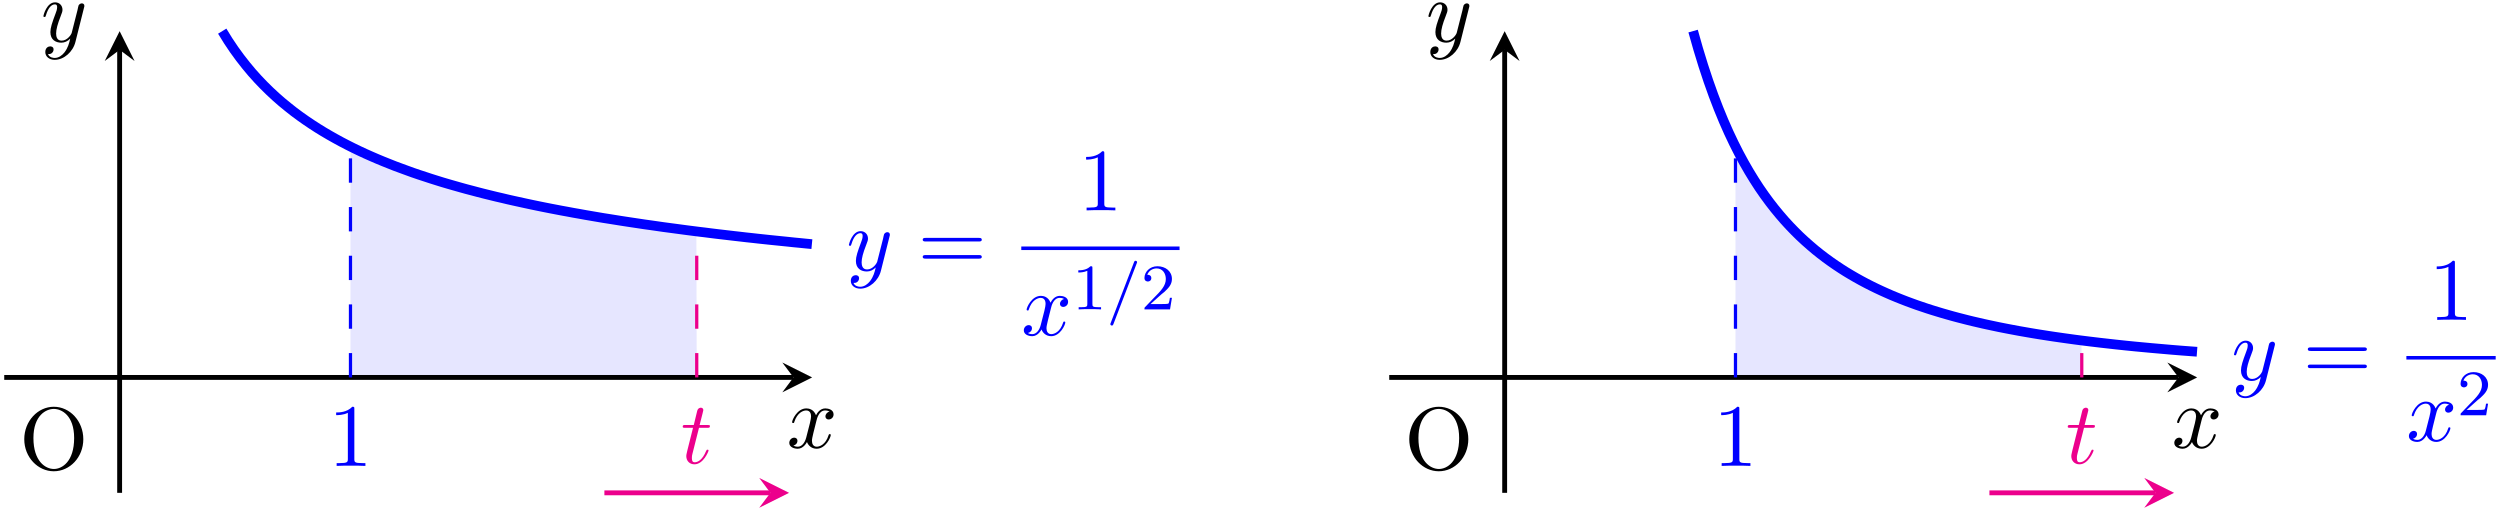 <?xml version="1.0" encoding="UTF-8"?>
<svg xmlns="http://www.w3.org/2000/svg" xmlns:xlink="http://www.w3.org/1999/xlink" width="307pt" height="63pt" viewBox="0 0 307 63" version="1.1">
<defs>
<g>
<symbol overflow="visible" id="glyph0-0">
<path style="stroke:none;" d=""/>
</symbol>
<symbol overflow="visible" id="glyph0-1">
<path style="stroke:none;" d="M 7.859 -3.703 C 7.859 -5.922 6.219 -7.688 4.234 -7.688 C 2.281 -7.688 0.609 -5.938 0.609 -3.703 C 0.609 -1.469 2.297 0.234 4.234 0.234 C 6.219 0.234 7.859 -1.5 7.859 -3.703 Z M 4.25 -0.047 C 3.203 -0.047 1.734 -1 1.734 -3.844 C 1.734 -6.672 3.328 -7.422 4.234 -7.422 C 5.188 -7.422 6.734 -6.641 6.734 -3.844 C 6.734 -0.953 5.25 -0.047 4.25 -0.047 Z M 4.25 -0.047 "/>
</symbol>
<symbol overflow="visible" id="glyph0-2">
<path style="stroke:none;" d="M 7.5 -3.562 C 7.656 -3.562 7.859 -3.562 7.859 -3.781 C 7.859 -4 7.656 -4 7.5 -4 L 0.969 -4 C 0.812 -4 0.609 -4 0.609 -3.781 C 0.609 -3.562 0.812 -3.562 0.984 -3.562 Z M 7.5 -1.453 C 7.656 -1.453 7.859 -1.453 7.859 -1.672 C 7.859 -1.891 7.656 -1.891 7.5 -1.891 L 0.984 -1.891 C 0.812 -1.891 0.609 -1.891 0.609 -1.672 C 0.609 -1.453 0.812 -1.453 0.969 -1.453 Z M 7.5 -1.453 "/>
</symbol>
<symbol overflow="visible" id="glyph0-3">
<path style="stroke:none;" d="M 3.203 -6.984 C 3.203 -7.234 3.203 -7.266 2.953 -7.266 C 2.281 -6.562 1.312 -6.562 0.969 -6.562 L 0.969 -6.234 C 1.188 -6.234 1.828 -6.234 2.406 -6.516 L 2.406 -0.859 C 2.406 -0.469 2.359 -0.344 1.391 -0.344 L 1.031 -0.344 L 1.031 0 C 1.422 -0.031 2.359 -0.031 2.797 -0.031 C 3.234 -0.031 4.188 -0.031 4.562 0 L 4.562 -0.344 L 4.219 -0.344 C 3.234 -0.344 3.203 -0.453 3.203 -0.859 Z M 3.203 -6.984 "/>
</symbol>
<symbol overflow="visible" id="glyph1-0">
<path style="stroke:none;" d=""/>
</symbol>
<symbol overflow="visible" id="glyph1-1">
<path style="stroke:none;" d="M 3.641 -3.297 C 3.703 -3.578 3.953 -4.578 4.719 -4.578 C 4.781 -4.578 5.031 -4.578 5.266 -4.438 C 4.969 -4.391 4.75 -4.109 4.75 -3.844 C 4.75 -3.672 4.859 -3.469 5.156 -3.469 C 5.406 -3.469 5.75 -3.672 5.75 -4.094 C 5.75 -4.672 5.109 -4.828 4.734 -4.828 C 4.094 -4.828 3.719 -4.25 3.594 -3.984 C 3.312 -4.719 2.719 -4.828 2.406 -4.828 C 1.281 -4.828 0.656 -3.406 0.656 -3.141 C 0.656 -3.031 0.766 -3.031 0.781 -3.031 C 0.875 -3.031 0.906 -3.047 0.922 -3.156 C 1.297 -4.312 2.016 -4.578 2.391 -4.578 C 2.594 -4.578 2.984 -4.484 2.984 -3.844 C 2.984 -3.516 2.797 -2.781 2.391 -1.25 C 2.219 -0.578 1.828 -0.125 1.359 -0.125 C 1.281 -0.125 1.031 -0.125 0.812 -0.266 C 1.078 -0.312 1.312 -0.547 1.312 -0.844 C 1.312 -1.141 1.078 -1.234 0.922 -1.234 C 0.594 -1.234 0.312 -0.953 0.312 -0.594 C 0.312 -0.094 0.859 0.125 1.344 0.125 C 2.062 0.125 2.453 -0.641 2.484 -0.703 C 2.625 -0.312 3.016 0.125 3.672 0.125 C 4.781 0.125 5.406 -1.281 5.406 -1.562 C 5.406 -1.672 5.312 -1.672 5.281 -1.672 C 5.188 -1.672 5.156 -1.625 5.141 -1.547 C 4.781 -0.375 4.031 -0.125 3.688 -0.125 C 3.266 -0.125 3.094 -0.469 3.094 -0.844 C 3.094 -1.078 3.156 -1.312 3.266 -1.797 Z M 3.641 -3.297 "/>
</symbol>
<symbol overflow="visible" id="glyph1-2">
<path style="stroke:none;" d="M 5.297 -4.156 C 5.344 -4.312 5.344 -4.328 5.344 -4.406 C 5.344 -4.609 5.188 -4.703 5.031 -4.703 C 4.922 -4.703 4.75 -4.641 4.641 -4.469 C 4.625 -4.422 4.531 -4.078 4.5 -3.875 C 4.422 -3.594 4.344 -3.297 4.281 -3.016 L 3.781 -1.047 C 3.734 -0.891 3.266 -0.125 2.547 -0.125 C 2 -0.125 1.875 -0.594 1.875 -1 C 1.875 -1.5 2.062 -2.188 2.438 -3.141 C 2.609 -3.594 2.656 -3.703 2.656 -3.922 C 2.656 -4.422 2.297 -4.828 1.75 -4.828 C 0.719 -4.828 0.312 -3.234 0.312 -3.141 C 0.312 -3.031 0.422 -3.031 0.453 -3.031 C 0.562 -3.031 0.562 -3.047 0.625 -3.234 C 0.922 -4.25 1.359 -4.578 1.719 -4.578 C 1.812 -4.578 2 -4.578 2 -4.234 C 2 -3.953 1.891 -3.672 1.812 -3.469 C 1.375 -2.312 1.172 -1.688 1.172 -1.172 C 1.172 -0.203 1.859 0.125 2.516 0.125 C 2.938 0.125 3.297 -0.062 3.609 -0.375 C 3.469 0.203 3.344 0.734 2.906 1.312 C 2.625 1.672 2.203 2 1.703 2 C 1.547 2 1.062 1.969 0.875 1.531 C 1.047 1.531 1.188 1.531 1.344 1.406 C 1.453 1.312 1.562 1.172 1.562 0.953 C 1.562 0.625 1.266 0.578 1.156 0.578 C 0.906 0.578 0.547 0.75 0.547 1.281 C 0.547 1.828 1.031 2.234 1.703 2.234 C 2.828 2.234 3.953 1.25 4.25 0.016 Z M 5.297 -4.156 "/>
</symbol>
<symbol overflow="visible" id="glyph1-3">
<path style="stroke:none;" d="M 2.25 -4.359 L 3.266 -4.359 C 3.484 -4.359 3.594 -4.359 3.594 -4.578 C 3.594 -4.703 3.484 -4.703 3.297 -4.703 L 2.328 -4.703 C 2.719 -6.25 2.781 -6.469 2.781 -6.531 C 2.781 -6.719 2.656 -6.828 2.469 -6.828 C 2.438 -6.828 2.125 -6.812 2.031 -6.438 L 1.609 -4.703 L 0.578 -4.703 C 0.359 -4.703 0.25 -4.703 0.25 -4.5 C 0.25 -4.359 0.344 -4.359 0.562 -4.359 L 1.516 -4.359 C 0.734 -1.266 0.688 -1.078 0.688 -0.891 C 0.688 -0.297 1.094 0.125 1.688 0.125 C 2.797 0.125 3.422 -1.469 3.422 -1.562 C 3.422 -1.672 3.344 -1.672 3.297 -1.672 C 3.203 -1.672 3.188 -1.641 3.125 -1.516 C 2.656 -0.375 2.078 -0.125 1.719 -0.125 C 1.484 -0.125 1.375 -0.266 1.375 -0.625 C 1.375 -0.891 1.391 -0.953 1.438 -1.141 Z M 2.25 -4.359 "/>
</symbol>
<symbol overflow="visible" id="glyph2-0">
<path style="stroke:none;" d=""/>
</symbol>
<symbol overflow="visible" id="glyph2-1">
<path style="stroke:none;" d="M 2.5 -5.078 C 2.5 -5.297 2.484 -5.297 2.266 -5.297 C 1.938 -4.984 1.516 -4.797 0.766 -4.797 L 0.766 -4.531 C 0.984 -4.531 1.406 -4.531 1.875 -4.734 L 1.875 -0.656 C 1.875 -0.359 1.844 -0.266 1.094 -0.266 L 0.812 -0.266 L 0.812 0 C 1.141 -0.031 1.828 -0.031 2.188 -0.031 C 2.547 -0.031 3.234 -0.031 3.562 0 L 3.562 -0.266 L 3.281 -0.266 C 2.531 -0.266 2.5 -0.359 2.5 -0.656 Z M 2.5 -5.078 "/>
</symbol>
<symbol overflow="visible" id="glyph2-2">
<path style="stroke:none;" d="M 2.25 -1.625 C 2.375 -1.75 2.703 -2.016 2.844 -2.125 C 3.328 -2.578 3.797 -3.016 3.797 -3.734 C 3.797 -4.688 3 -5.297 2.016 -5.297 C 1.047 -5.297 0.422 -4.578 0.422 -3.859 C 0.422 -3.469 0.734 -3.422 0.844 -3.422 C 1.016 -3.422 1.266 -3.531 1.266 -3.844 C 1.266 -4.25 0.859 -4.25 0.766 -4.25 C 1 -4.844 1.531 -5.031 1.922 -5.031 C 2.656 -5.031 3.047 -4.406 3.047 -3.734 C 3.047 -2.906 2.469 -2.297 1.516 -1.344 L 0.516 -0.297 C 0.422 -0.219 0.422 -0.203 0.422 0 L 3.562 0 L 3.797 -1.422 L 3.547 -1.422 C 3.531 -1.266 3.469 -0.875 3.375 -0.719 C 3.328 -0.656 2.719 -0.656 2.594 -0.656 L 1.172 -0.656 Z M 2.25 -1.625 "/>
</symbol>
<symbol overflow="visible" id="glyph3-0">
<path style="stroke:none;" d=""/>
</symbol>
<symbol overflow="visible" id="glyph3-1">
<path style="stroke:none;" d="M 3.703 -5.641 C 3.75 -5.75 3.75 -5.766 3.75 -5.797 C 3.75 -5.891 3.672 -5.969 3.562 -5.969 C 3.438 -5.969 3.406 -5.875 3.375 -5.797 L 0.516 1.656 C 0.469 1.766 0.469 1.781 0.469 1.812 C 0.469 1.906 0.547 1.984 0.656 1.984 C 0.781 1.984 0.812 1.891 0.844 1.812 Z M 3.703 -5.641 "/>
</symbol>
</g>
</defs>
<g id="surface1">
<path style=" stroke:none;fill-rule:nonzero;fill:rgb(89.999%,89.999%,100%);fill-opacity:1;" d="M 43.039 18 L 43.469 18.215 L 43.895 18.422 L 44.324 18.625 L 44.754 18.824 L 45.184 19.02 L 46.043 19.395 L 46.469 19.578 L 46.898 19.758 L 48.188 20.273 L 48.617 20.438 L 49.043 20.602 L 50.332 21.07 L 51.191 21.367 L 51.621 21.512 L 52.047 21.656 L 52.477 21.801 L 52.906 21.938 L 54.195 22.336 L 54.621 22.465 L 55.051 22.594 L 55.91 22.844 L 56.34 22.961 L 56.77 23.082 L 57.199 23.199 L 57.625 23.32 L 58.055 23.43 L 58.484 23.543 L 59.344 23.762 L 59.773 23.867 L 60.199 23.977 L 60.629 24.078 L 61.488 24.289 L 61.918 24.391 L 62.348 24.488 L 62.773 24.582 L 63.633 24.777 L 64.492 24.965 L 65.352 25.145 L 65.777 25.234 L 66.207 25.324 L 67.496 25.582 L 67.926 25.664 L 68.352 25.746 L 69.211 25.91 L 69.641 25.988 L 70.07 26.07 L 70.5 26.145 L 70.93 26.223 L 71.355 26.301 L 73.074 26.598 L 73.504 26.668 L 73.93 26.742 L 74.359 26.812 L 74.789 26.879 L 75.648 27.02 L 76.078 27.082 L 76.504 27.156 L 76.934 27.219 L 77.363 27.289 L 78.652 27.477 L 79.082 27.543 L 79.508 27.602 L 79.938 27.664 L 80.367 27.723 L 81.227 27.848 L 81.656 27.906 L 82.082 27.965 L 82.941 28.082 L 83.371 28.137 L 83.801 28.195 L 84.66 28.305 L 85.086 28.363 L 85.516 28.414 L 85.559 46.348 L 43.039 46.348 "/>
<g style="fill:rgb(0%,0%,0%);fill-opacity:1;">
  <use xlink:href="#glyph0-1" x="2.371" y="57.638"/>
</g>
<path style="fill:none;stroke-width:0.598;stroke-linecap:butt;stroke-linejoin:miter;stroke:rgb(0%,0%,0%);stroke-opacity:1;stroke-miterlimit:10;" d="M -14.171 0 L 82.75 0 " transform="matrix(1,0,0,-1,14.691,46.348)"/>
<path style=" stroke:none;fill-rule:nonzero;fill:rgb(0%,0%,0%);fill-opacity:1;" d="M 99.73 46.348 L 96.066 44.516 L 97.441 46.348 L 96.066 48.18 "/>
<g style="fill:rgb(0%,0%,0%);fill-opacity:1;">
  <use xlink:href="#glyph1-1" x="96.613" y="54.98"/>
</g>
<path style="fill:none;stroke-width:0.598;stroke-linecap:butt;stroke-linejoin:miter;stroke:rgb(0%,0%,0%);stroke-opacity:1;stroke-miterlimit:10;" d="M 0 -14.172 L 0 40.227 " transform="matrix(1,0,0,-1,14.691,46.348)"/>
<path style=" stroke:none;fill-rule:nonzero;fill:rgb(0%,0%,0%);fill-opacity:1;" d="M 14.691 3.828 L 12.859 7.492 L 14.691 6.121 L 16.523 7.492 "/>
<g style="fill:rgb(0%,0%,0%);fill-opacity:1;">
  <use xlink:href="#glyph1-2" x="5.016" y="5.116"/>
</g>
<path style="fill:none;stroke-width:1.196;stroke-linecap:butt;stroke-linejoin:miter;stroke:rgb(0%,0%,100%);stroke-opacity:1;stroke-miterlimit:10;" d="M 12.598 42.524 L 13.329 41.336 L 14.059 40.25 L 14.793 39.243 L 15.524 38.309 L 16.254 37.434 L 16.985 36.621 L 17.719 35.856 L 18.45 35.137 L 19.18 34.461 L 19.911 33.821 L 20.645 33.219 L 21.375 32.641 L 22.106 32.098 L 22.836 31.582 L 23.571 31.086 L 24.301 30.614 L 25.032 30.164 L 25.762 29.735 L 26.497 29.321 L 27.227 28.922 L 27.957 28.543 L 28.688 28.176 L 29.422 27.821 L 30.153 27.481 L 30.883 27.157 L 31.614 26.84 L 32.348 26.535 L 33.079 26.243 L 33.809 25.953 L 34.539 25.684 L 35.274 25.414 L 36.004 25.149 L 36.735 24.899 L 37.465 24.66 L 38.2 24.418 L 38.93 24.188 L 39.661 23.961 L 40.391 23.746 L 41.125 23.535 L 41.856 23.328 L 42.586 23.125 L 43.317 22.934 L 44.047 22.739 L 44.782 22.551 L 46.243 22.192 L 46.973 22.024 L 47.707 21.848 L 48.438 21.684 L 49.899 21.364 L 50.633 21.207 L 51.364 21.055 L 52.094 20.907 L 52.825 20.762 L 53.559 20.621 L 54.289 20.481 L 55.02 20.348 L 55.75 20.211 L 56.485 20.082 L 57.215 19.95 L 58.676 19.7 L 59.411 19.575 L 60.141 19.461 L 61.602 19.227 L 62.336 19.114 L 64.528 18.785 L 65.262 18.684 L 66.723 18.473 L 67.454 18.375 L 68.188 18.278 L 69.649 18.082 L 70.379 17.989 L 71.114 17.895 L 71.844 17.809 L 72.575 17.715 L 73.305 17.625 L 74.039 17.539 L 75.5 17.368 L 76.231 17.285 L 76.961 17.2 L 77.696 17.121 L 78.426 17.039 L 79.887 16.883 L 80.621 16.809 L 82.082 16.66 L 82.813 16.582 L 83.547 16.512 L 84.278 16.438 L 85.008 16.368 " transform="matrix(1,0,0,-1,14.691,46.348)"/>
<g style="fill:rgb(0%,0%,100%);fill-opacity:1;">
  <use xlink:href="#glyph1-2" x="103.932" y="33.214"/>
</g>
<g style="fill:rgb(0%,0%,100%);fill-opacity:1;">
  <use xlink:href="#glyph0-2" x="112.702" y="33.214"/>
</g>
<g style="fill:rgb(0%,0%,100%);fill-opacity:1;">
  <use xlink:href="#glyph0-3" x="132.404" y="25.834"/>
</g>
<path style="fill:none;stroke-width:0.436;stroke-linecap:butt;stroke-linejoin:miter;stroke:rgb(0%,0%,100%);stroke-opacity:1;stroke-miterlimit:10;" d="M 0.001 -0.001 L 19.435 -0.001 " transform="matrix(1,0,0,-1,125.413,30.487)"/>
<g style="fill:rgb(0%,0%,100%);fill-opacity:1;">
  <use xlink:href="#glyph1-1" x="125.413" y="41.158"/>
</g>
<g style="fill:rgb(0%,0%,100%);fill-opacity:1;">
  <use xlink:href="#glyph2-1" x="131.648" y="37.992"/>
</g>
<g style="fill:rgb(0%,0%,100%);fill-opacity:1;">
  <use xlink:href="#glyph3-1" x="135.882" y="37.992"/>
</g>
<g style="fill:rgb(0%,0%,100%);fill-opacity:1;">
  <use xlink:href="#glyph2-2" x="140.116" y="37.992"/>
</g>
<path style="fill:none;stroke-width:0.399;stroke-linecap:butt;stroke-linejoin:miter;stroke:rgb(0%,0%,100%);stroke-opacity:1;stroke-dasharray:2.989,2.989;stroke-miterlimit:10;" d="M 28.348 0 L 28.348 28.348 " transform="matrix(1,0,0,-1,14.691,46.348)"/>
<g style="fill:rgb(0%,0%,100%);fill-opacity:1;">
  <use xlink:href="#glyph0-3" x="40.31" y="57.214"/>
</g>
<path style="fill:none;stroke-width:0.399;stroke-linecap:butt;stroke-linejoin:miter;stroke:rgb(92.549%,0%,54.9%);stroke-opacity:1;stroke-dasharray:2.989,2.989;stroke-miterlimit:10;" d="M 70.868 0 L 70.868 17.926 " transform="matrix(1,0,0,-1,14.691,46.348)"/>
<g style="fill:rgb(92.549%,0%,54.9%);fill-opacity:1;">
  <use xlink:href="#glyph1-3" x="83.587" y="56.893"/>
</g>
<path style="fill:none;stroke-width:0.598;stroke-linecap:butt;stroke-linejoin:miter;stroke:rgb(92.549%,0%,54.9%);stroke-opacity:1;stroke-miterlimit:10;" d="M 59.528 -14.172 L 79.914 -14.172 " transform="matrix(1,0,0,-1,14.691,46.348)"/>
<path style=" stroke:none;fill-rule:nonzero;fill:rgb(92.549%,0%,54.9%);fill-opacity:1;" d="M 96.898 60.52 L 93.23 58.688 L 94.605 60.52 L 93.23 62.355 "/>
<path style=" stroke:none;fill-rule:nonzero;fill:rgb(89.999%,89.999%,100%);fill-opacity:1;" d="M 213.117 18 L 213.547 18.84 L 213.977 19.645 L 214.406 20.41 L 214.836 21.148 L 215.266 21.852 L 215.691 22.527 L 216.121 23.176 L 216.551 23.797 L 216.98 24.395 L 217.41 24.965 L 217.84 25.52 L 218.27 26.047 L 218.695 26.559 L 219.125 27.051 L 219.555 27.523 L 219.984 27.977 L 220.414 28.414 L 220.844 28.84 L 221.27 29.254 L 221.699 29.645 L 222.129 30.027 L 222.559 30.398 L 222.988 30.75 L 223.418 31.098 L 223.844 31.43 L 224.273 31.754 L 224.703 32.062 L 225.133 32.367 L 225.562 32.66 L 225.992 32.941 L 226.422 33.219 L 226.848 33.484 L 227.277 33.742 L 227.707 33.992 L 228.137 34.234 L 228.996 34.703 L 229.422 34.922 L 229.852 35.141 L 230.281 35.352 L 230.711 35.555 L 231.141 35.754 L 231.57 35.949 L 232 36.137 L 232.426 36.316 L 232.855 36.496 L 233.285 36.672 L 233.715 36.84 L 234.145 37.004 L 234.574 37.164 L 235 37.32 L 235.43 37.473 L 235.859 37.621 L 236.289 37.766 L 236.719 37.906 L 237.148 38.043 L 237.574 38.18 L 238.434 38.438 L 238.863 38.562 L 239.723 38.805 L 240.152 38.922 L 240.578 39.035 L 241.438 39.254 L 242.297 39.465 L 242.727 39.566 L 243.152 39.664 L 244.012 39.859 L 244.441 39.949 L 244.871 40.043 L 245.301 40.133 L 245.73 40.219 L 246.156 40.305 L 247.445 40.551 L 247.875 40.629 L 248.305 40.703 L 248.73 40.781 L 249.16 40.855 L 250.879 41.137 L 251.305 41.203 L 251.734 41.27 L 253.453 41.52 L 253.883 41.578 L 254.309 41.637 L 254.738 41.695 L 255.168 41.75 L 255.598 41.809 L 255.641 46.348 L 213.117 46.348 "/>
<g style="fill:rgb(0%,0%,0%);fill-opacity:1;">
  <use xlink:href="#glyph0-1" x="172.449" y="57.638"/>
</g>
<path style="fill:none;stroke-width:0.598;stroke-linecap:butt;stroke-linejoin:miter;stroke:rgb(0%,0%,0%);stroke-opacity:1;stroke-miterlimit:10;" d="M 155.907 0 L 252.829 0 " transform="matrix(1,0,0,-1,14.691,46.348)"/>
<path style=" stroke:none;fill-rule:nonzero;fill:rgb(0%,0%,0%);fill-opacity:1;" d="M 269.812 46.348 L 266.145 44.516 L 267.52 46.348 L 266.145 48.18 "/>
<g style="fill:rgb(0%,0%,0%);fill-opacity:1;">
  <use xlink:href="#glyph1-1" x="266.691" y="54.98"/>
</g>
<path style="fill:none;stroke-width:0.598;stroke-linecap:butt;stroke-linejoin:miter;stroke:rgb(0%,0%,0%);stroke-opacity:1;stroke-miterlimit:10;" d="M 170.082 -14.172 L 170.082 40.227 " transform="matrix(1,0,0,-1,14.691,46.348)"/>
<path style=" stroke:none;fill-rule:nonzero;fill:rgb(0%,0%,0%);fill-opacity:1;" d="M 184.773 3.828 L 182.938 7.492 L 184.773 6.121 L 186.605 7.492 "/>
<g style="fill:rgb(0%,0%,0%);fill-opacity:1;">
  <use xlink:href="#glyph1-2" x="175.095" y="5.116"/>
</g>
<path style="fill:none;stroke-width:1.196;stroke-linecap:butt;stroke-linejoin:miter;stroke:rgb(0%,0%,100%);stroke-opacity:1;stroke-miterlimit:10;" d="M 193.223 42.532 L 193.848 40.325 L 194.473 38.285 L 195.098 36.395 L 195.723 34.641 L 196.348 33.012 L 196.973 31.493 L 197.598 30.078 L 198.223 28.758 L 198.848 27.52 L 199.473 26.364 L 200.098 25.278 L 200.723 24.258 L 201.348 23.293 L 201.973 22.391 L 202.598 21.539 L 203.223 20.735 L 203.848 19.977 L 204.473 19.254 L 205.098 18.575 L 205.723 17.93 L 206.348 17.313 L 206.973 16.735 L 207.598 16.184 L 208.223 15.653 L 208.848 15.153 L 209.473 14.676 L 210.098 14.223 L 210.723 13.789 L 211.348 13.375 L 211.973 12.977 L 212.598 12.602 L 213.223 12.239 L 213.848 11.891 L 214.473 11.559 L 215.098 11.239 L 215.723 10.934 L 216.348 10.641 L 216.973 10.36 L 217.598 10.086 L 218.223 9.828 L 218.848 9.578 L 219.473 9.336 L 220.098 9.106 L 220.723 8.879 L 221.973 8.457 L 222.598 8.258 L 223.223 8.067 L 223.848 7.879 L 224.473 7.7 L 225.098 7.524 L 225.723 7.356 L 226.973 7.035 L 227.598 6.883 L 228.848 6.594 L 229.473 6.457 L 230.723 6.192 L 231.348 6.067 L 231.973 5.946 L 233.223 5.711 L 234.473 5.493 L 235.098 5.387 L 235.723 5.285 L 236.973 5.09 L 237.598 4.996 L 238.848 4.817 L 240.098 4.645 L 240.723 4.563 L 241.973 4.407 L 243.223 4.258 L 245.098 4.047 L 246.348 3.914 L 247.598 3.789 L 249.473 3.614 L 250.098 3.559 L 250.727 3.504 L 251.977 3.395 L 253.227 3.293 L 255.102 3.153 " transform="matrix(1,0,0,-1,14.691,46.348)"/>
<g style="fill:rgb(0%,0%,100%);fill-opacity:1;">
  <use xlink:href="#glyph1-2" x="274.021" y="46.661"/>
</g>
<g style="fill:rgb(0%,0%,100%);fill-opacity:1;">
  <use xlink:href="#glyph0-2" x="282.792" y="46.661"/>
</g>
<g style="fill:rgb(0%,0%,100%);fill-opacity:1;">
  <use xlink:href="#glyph0-3" x="298.259" y="39.281"/>
</g>
<path style="fill:none;stroke-width:0.436;stroke-linecap:butt;stroke-linejoin:miter;stroke:rgb(0%,0%,100%);stroke-opacity:1;stroke-miterlimit:10;" d="M 0.002 -0.001 L 10.967 -0.001 " transform="matrix(1,0,0,-1,295.502,43.933)"/>
<g style="fill:rgb(0%,0%,100%);fill-opacity:1;">
  <use xlink:href="#glyph1-1" x="295.502" y="54.144"/>
</g>
<g style="fill:rgb(0%,0%,100%);fill-opacity:1;">
  <use xlink:href="#glyph2-2" x="301.737" y="50.992"/>
</g>
<path style="fill:none;stroke-width:0.399;stroke-linecap:butt;stroke-linejoin:miter;stroke:rgb(0%,0%,100%);stroke-opacity:1;stroke-dasharray:2.989,2.989;stroke-miterlimit:10;" d="M 198.426 0 L 198.426 28.348 " transform="matrix(1,0,0,-1,14.691,46.348)"/>
<g style="fill:rgb(0%,0%,100%);fill-opacity:1;">
  <use xlink:href="#glyph0-3" x="210.389" y="57.214"/>
</g>
<path style="fill:none;stroke-width:0.399;stroke-linecap:butt;stroke-linejoin:miter;stroke:rgb(92.549%,0%,54.9%);stroke-opacity:1;stroke-dasharray:2.989,2.989;stroke-miterlimit:10;" d="M 240.95 0 L 240.95 4.535 " transform="matrix(1,0,0,-1,14.691,46.348)"/>
<g style="fill:rgb(92.549%,0%,54.9%);fill-opacity:1;">
  <use xlink:href="#glyph1-3" x="253.666" y="56.893"/>
</g>
<path style="fill:none;stroke-width:0.598;stroke-linecap:butt;stroke-linejoin:miter;stroke:rgb(92.549%,0%,54.9%);stroke-opacity:1;stroke-miterlimit:10;" d="M 229.61 -14.172 L 249.996 -14.172 " transform="matrix(1,0,0,-1,14.691,46.348)"/>
<path style=" stroke:none;fill-rule:nonzero;fill:rgb(92.549%,0%,54.9%);fill-opacity:1;" d="M 266.977 60.52 L 263.312 58.688 L 264.688 60.52 L 263.312 62.355 "/>
</g>
</svg>
<!--Rendered by QuickLaTeX.com-->